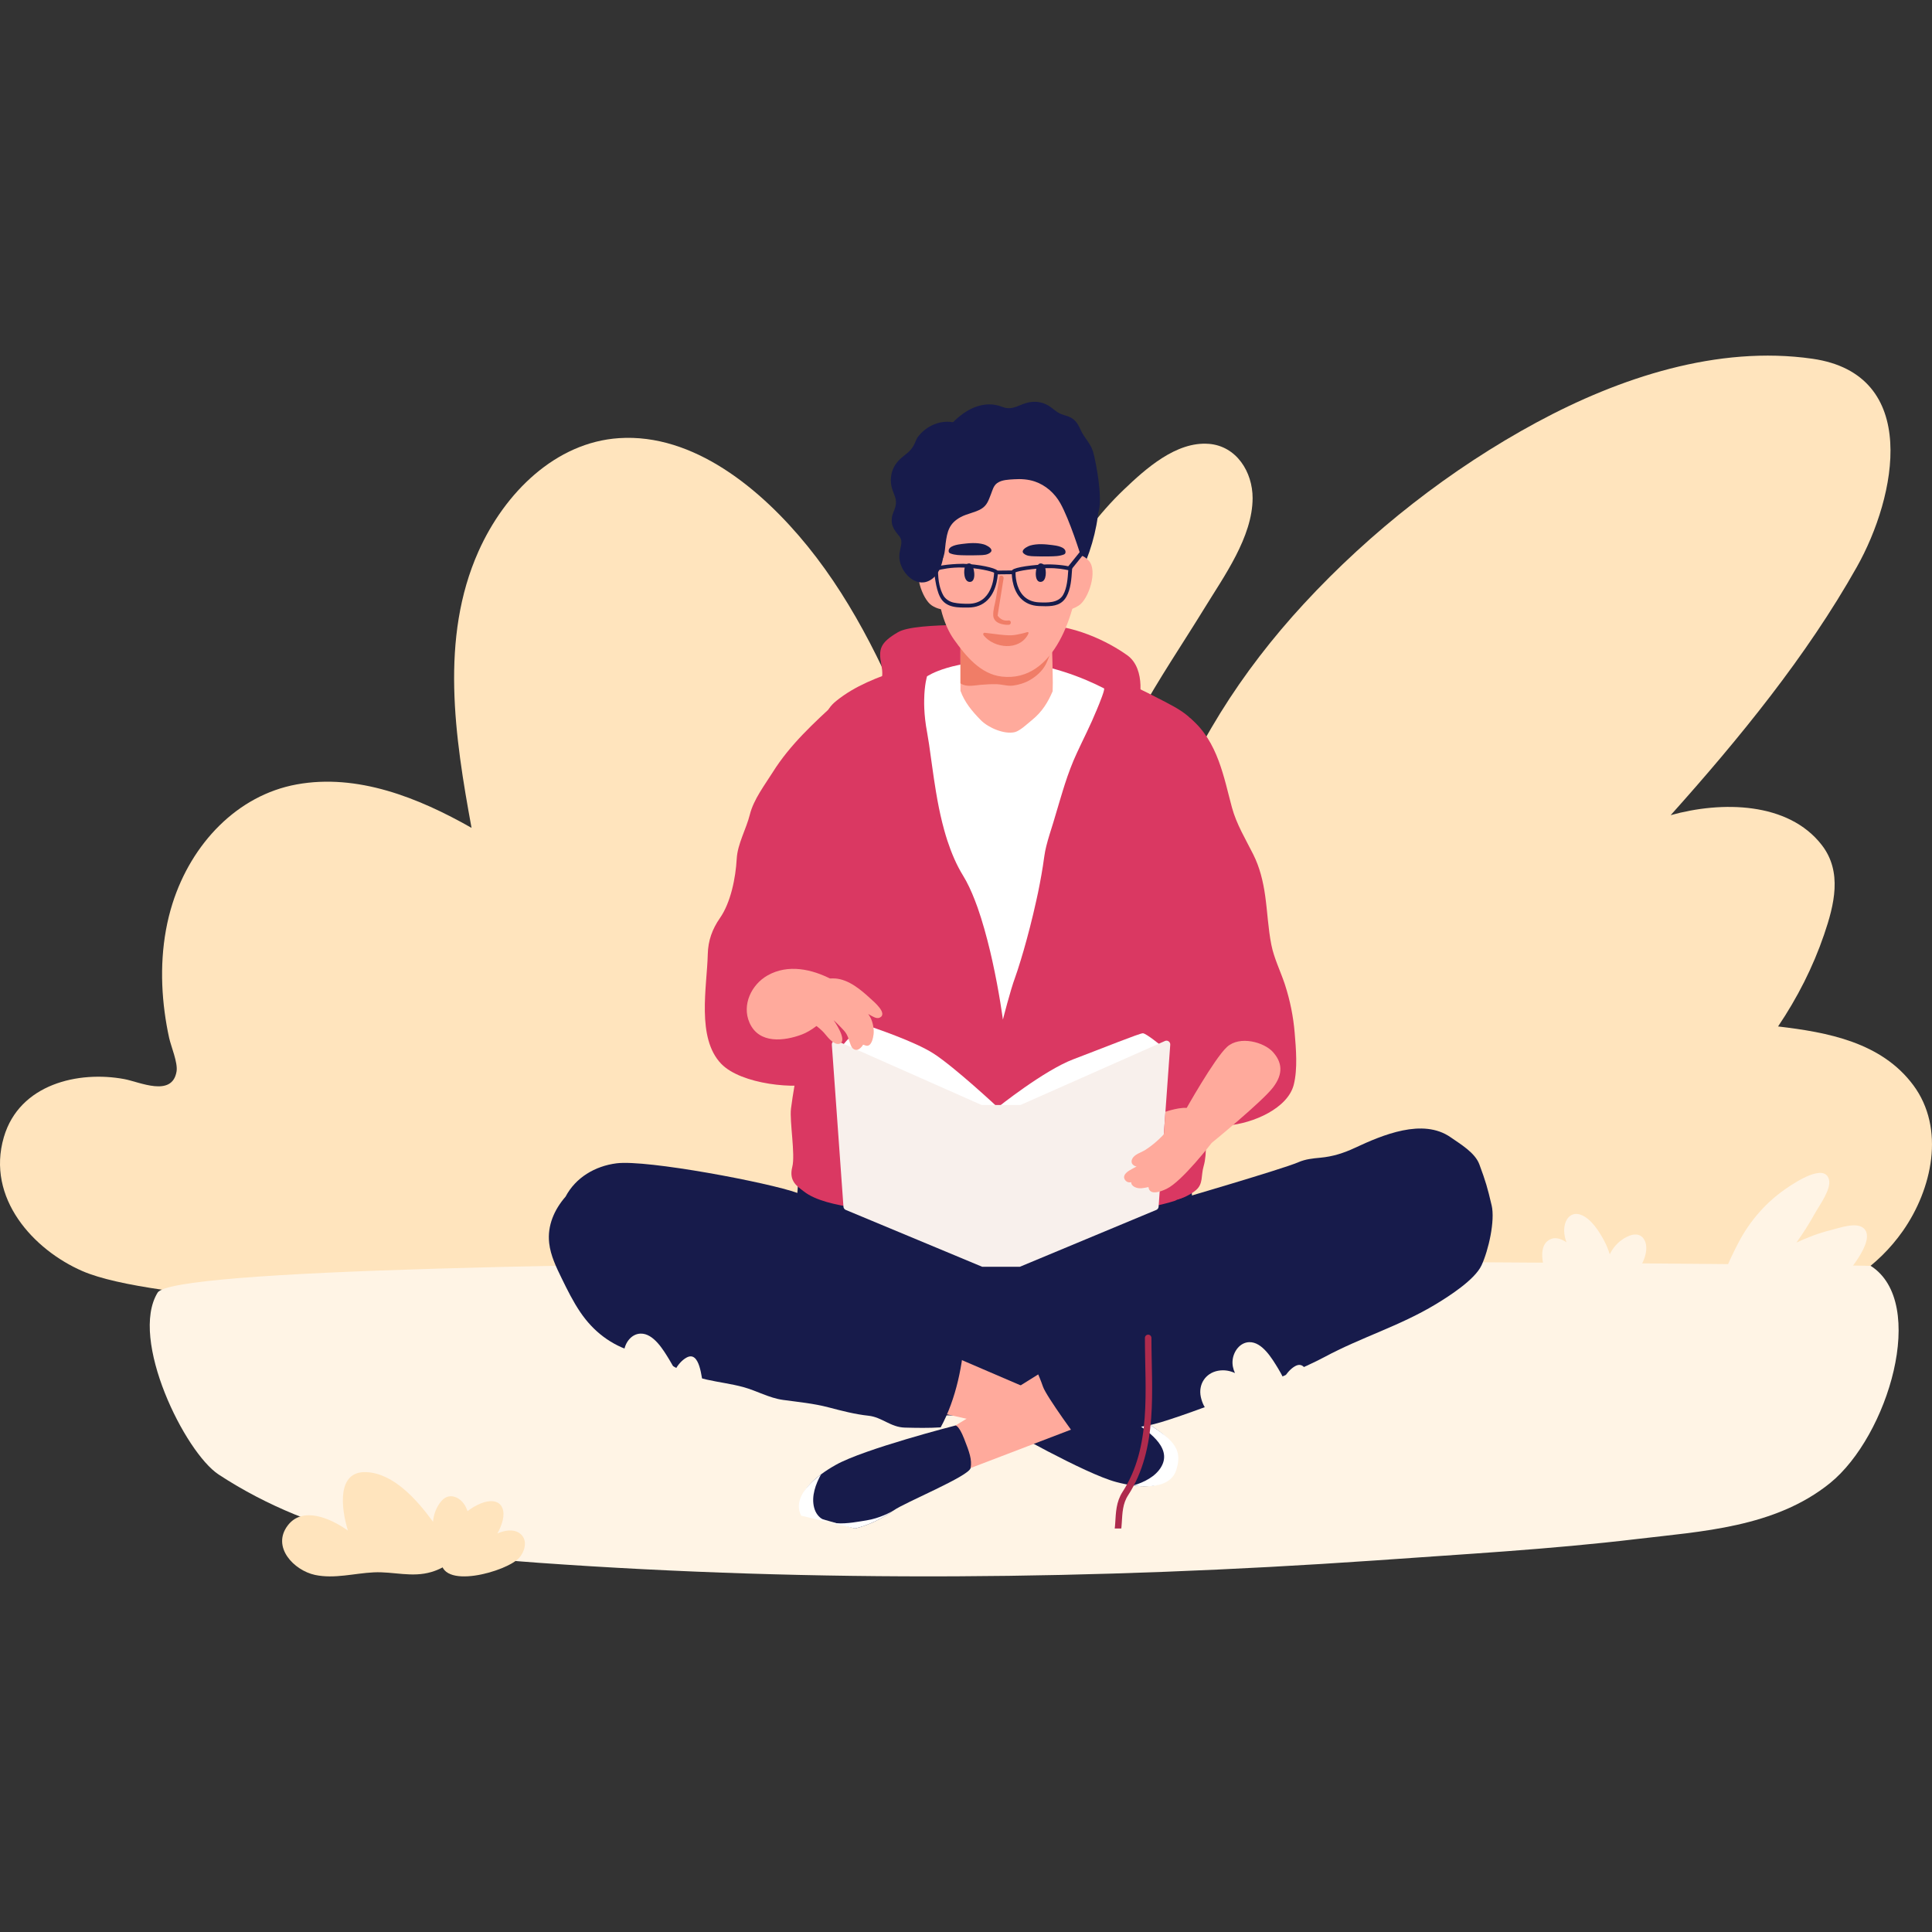 <svg width="120" height="120" viewBox="0 0 120 120" fill="none" xmlns="http://www.w3.org/2000/svg">
<rect x="0" y="0" width="120" height="120" fill="#333333" stroke="none"/>
<g clip-path="url(#clip0_4338_93407)">
<path d="M118.83 67.391C116.853 64.74 113.528 64.117 110.439 63.755C111.632 61.984 112.604 60.08 113.297 58.05C113.926 56.21 114.449 54.157 113.153 52.485C111.071 49.798 106.932 49.748 103.769 50.631C108.019 45.884 112.21 40.76 115.33 35.218C117.803 30.828 119.313 23.249 112.571 22.282C106.682 21.437 100.587 23.46 95.452 26.231C90.096 29.123 85.125 33.02 80.985 37.504C77.109 41.702 73.966 46.572 72.138 51.998C72.099 52.019 72.059 52.047 72.022 52.088C67.969 56.63 65.883 62.783 66.376 68.887C66.574 71.352 66.953 74.895 69.202 76.363C70.528 77.23 72.232 77.701 73.698 78.257C75.49 78.938 77.295 79.585 79.112 80.196C82.638 81.382 86.013 82.093 89.742 81.67C93.49 81.244 97.168 80.157 100.967 80.301C104.541 80.435 108.107 81.515 111.683 80.793C114.304 80.265 116.65 78.654 118.188 76.46C120.001 73.874 120.851 70.1 118.829 67.389L118.83 67.391Z" fill="#FFE4BD"/>
<path d="M63.188 74.984C63.014 73.408 62.841 71.832 62.667 70.255C62.32 67.103 61.973 63.95 61.626 60.799C61.598 60.557 61.423 60.422 61.243 60.396C60.505 55.577 58.746 50.983 56.974 46.503C55.207 42.038 53.151 37.613 50.159 33.923C47.284 30.378 43.082 26.905 38.444 27.214C34.518 27.475 31.352 30.589 29.719 34.247C27.314 39.63 28.25 45.768 29.288 51.42C25.981 49.541 22.197 48.033 18.425 48.722C14.739 49.395 11.895 52.395 10.716 56.112C10.03 58.275 9.926 60.62 10.226 62.87C10.297 63.406 10.39 63.94 10.506 64.468C10.623 65.001 11.058 66.008 10.966 66.552C10.694 68.174 8.66 67.198 7.726 67.025C4.891 66.495 1.21 67.317 0.239 70.629C-0.874 74.427 2.094 77.638 5.125 78.952C9.49 80.846 24.885 81.293 29.482 81.217C32.1 81.174 31.631 81.973 34.118 82.346C38.946 83.068 43.838 82.814 48.653 82.119C51.501 81.708 54.328 81.145 57.143 80.534C58.53 80.234 59.952 79.989 61.319 79.596C62.007 79.399 62.743 79.097 63.12 78.399C63.654 77.41 63.301 76.035 63.186 74.986L63.188 74.984Z" fill="#FFE4BD"/>
<path d="M75.073 27.568C73.051 27.412 71.155 29.119 69.798 30.416C68.23 31.916 66.918 33.688 65.897 35.601C63.709 39.695 62.785 44.363 62.936 48.983C62.181 50.623 62.62 52.569 64.383 53.333C65.847 53.968 67.383 53.392 67.974 51.909C68.382 50.882 68.492 49.734 68.838 48.681C69.319 47.219 69.978 45.822 70.714 44.47C71.965 42.171 73.444 40.006 74.811 37.776C76.019 35.804 77.795 33.356 77.802 30.944C77.806 29.316 76.803 27.701 75.074 27.567L75.073 27.568Z" fill="#FFE4BD"/>
<path d="M9.791 80.286C8.013 83.181 11.485 90.212 13.583 91.587C19.699 95.595 26.632 96.583 33.482 97.07C50.753 98.301 68.057 98.12 85.335 96.928C90.79 96.536 96.252 96.24 101.691 95.589C105.661 95.114 110.246 94.883 113.664 92.12C117.269 89.204 119.763 80.912 116.196 78.626C116.104 78.566 11.569 77.392 9.792 80.286H9.791Z" fill="#FFF4E5"/>
<path d="M115.729 76.267C115.262 75.897 114.237 76.275 113.747 76.395C112.997 76.58 112.277 76.849 111.582 77.178C112.001 76.588 112.39 75.978 112.741 75.343C113.008 74.858 113.752 73.866 113.602 73.268C113.338 72.212 111.484 73.46 111.084 73.724C109.763 74.591 108.686 75.81 107.963 77.214C107.466 78.179 106.309 80.378 107.107 81.418C107.641 82.112 109.282 81.948 110.053 81.869C111.554 81.713 112.914 80.964 113.976 79.91C114.496 79.394 116.668 77.008 115.728 76.267H115.729Z" fill="#FFF4E5"/>
<path d="M28.933 93.605C28.657 93.034 27.95 92.648 27.441 93.205C27.131 93.545 26.933 94.034 26.896 94.52C25.839 93.067 24.406 91.516 22.766 91.437C20.926 91.349 21.169 93.615 21.608 95.066C20.49 94.272 18.78 93.556 17.874 94.747C16.853 96.087 18.26 97.543 19.568 97.822C20.774 98.078 22.014 97.717 23.223 97.661C24.445 97.605 25.588 98.001 26.807 97.636C28.538 97.119 29.776 95.355 28.934 93.609L28.933 93.605Z" fill="#FFE4BD"/>
<path d="M32.264 95.224C31.878 94.96 31.361 95.047 30.898 95.244C31.181 94.716 31.394 94.101 31.195 93.647C30.969 93.126 30.34 93.195 29.906 93.364C28.547 93.891 27.541 95.375 27.406 96.81C27.218 98.834 31.509 97.617 32.26 96.746C32.625 96.322 32.803 95.596 32.26 95.224H32.264Z" fill="#FFE4BD"/>
<path d="M102.096 76.949C101.752 76.445 101.098 76.743 100.707 77.03C100.389 77.265 100.149 77.567 99.985 77.908C99.901 77.641 99.799 77.378 99.668 77.125C99.365 76.535 98.823 75.661 98.155 75.442C97.676 75.285 97.325 75.576 97.203 76.031C97.104 76.4 97.162 76.79 97.296 77.162C96.911 76.897 96.472 76.781 96.1 77.099C95.437 77.667 95.989 79.202 96.332 79.783C96.972 80.864 100.24 80.632 100.53 80.278C101.118 80.138 101.505 79.249 101.846 78.74C102.153 78.28 102.445 77.461 102.095 76.949H102.096Z" fill="#FFF4E5"/>
<path d="M27.956 85.827C28.055 85.62 28.085 85.375 28.021 85.082C27.917 84.597 27.805 82.698 26.907 83.207C26.597 83.382 26.349 83.683 26.154 84.022C26.038 83.787 25.913 83.558 25.774 83.333C25.391 82.708 24.741 81.597 23.883 81.619C23.27 81.635 22.849 82.223 22.786 82.792C22.751 83.102 22.817 83.391 22.939 83.659C22.602 83.503 22.23 83.434 21.825 83.508C20.988 83.66 20.509 84.413 20.685 85.234C21.045 86.921 22.786 87.121 24.231 87.006C25.284 86.92 27.468 86.85 27.956 85.826V85.827Z" fill="#FFF4E5"/>
<path d="M91.633 79.525C90.877 79.237 90.041 79.634 89.378 80.171C89.556 79.74 89.62 79.302 89.289 79.097C88.66 78.707 87.553 79.984 87.201 80.343C86.365 81.199 85.69 82.212 85.217 83.312C84.957 83.918 84.584 84.743 84.58 85.416C84.58 85.577 84.652 85.75 84.796 85.821C84.867 85.857 84.949 85.865 85.029 85.871C86.284 85.961 87.498 85.533 88.473 84.749C89.542 83.888 90.79 83.149 91.634 82.045C92.15 81.369 92.769 79.958 91.634 79.525H91.633Z" fill="#FFF4E5"/>
<path d="M65.711 85.069C65.804 84.875 65.831 84.643 65.771 84.369C65.672 83.913 65.568 82.127 64.722 82.605C64.431 82.77 64.197 83.052 64.014 83.373C63.906 83.152 63.788 82.935 63.658 82.724C63.297 82.137 62.686 81.091 61.879 81.112C61.303 81.126 60.907 81.679 60.847 82.215C60.814 82.507 60.875 82.779 60.991 83.03C60.673 82.883 60.324 82.818 59.942 82.888C59.155 83.031 58.704 83.739 58.87 84.512C59.209 86.099 60.848 86.288 62.207 86.178C63.197 86.098 65.252 86.031 65.711 85.068V85.069Z" fill="#FFF4E5"/>
<g clip-path="url(#clip1_4338_93407)">
<path d="M73.997 80.945C73.903 79.454 74.187 75.565 74.023 74.085C73.932 73.266 72.861 74.174 72.226 74.161C71.079 74.139 70.354 75.229 69.205 75.205C67.996 75.181 66.787 75.108 65.581 75.007C60.342 74.566 55.124 73.6 49.868 73.636C49.859 73.419 49.851 73.201 49.842 72.982C49.832 72.739 49.555 72.737 49.565 72.982C49.628 74.561 49.057 76.467 49.12 78.046C49.175 79.429 49.815 80.514 50.012 81.878C50.359 84.277 51.532 85.997 53.157 86.921C55.084 88.015 57.266 87.866 59.309 87.917C61.652 87.975 64.003 88.111 66.346 87.953C68.203 87.829 70.284 87.627 71.985 86.499C73.639 85.403 74.15 83.361 73.999 80.944L73.997 80.945Z" fill="#171B4B"/>
<path d="M54.559 42.597C54.649 42.366 54.921 42.228 54.74 41.276C54.559 40.325 54.65 39.925 55.783 39.263C56.917 38.601 62.047 38.881 64.334 38.81C66.62 38.737 68.842 39.857 70.021 40.703C71.199 41.55 70.837 43.683 70.566 44.046C70.293 44.409 54.56 42.599 54.56 42.599L54.559 42.597Z" fill="#DA3862"/>
<path d="M71.985 43.397C68.381 41.496 64.482 40.203 60.463 39.549C60.415 39.541 60.376 39.558 60.346 39.583C60.29 39.581 60.232 39.608 60.21 39.676C60.187 39.744 60.164 39.812 60.142 39.88C60.136 39.896 60.137 39.909 60.136 39.923C57.568 41.421 54.288 41.641 51.943 43.534C51.575 43.832 51.328 44.152 51.288 44.637C51.263 44.956 51.352 45.272 51.411 45.58C51.53 46.204 51.524 46.699 51.316 47.296C51.082 47.97 50.773 48.593 50.681 49.309C50.585 50.062 50.674 50.824 50.814 51.566C50.957 52.322 51.162 53.064 51.316 53.816C51.515 54.785 50.744 55.751 50.756 56.736C50.766 57.5 50.233 58.265 50.344 59.023C50.481 59.95 49.924 60.858 49.999 61.794C50.136 63.513 49.334 67.165 49.129 68.865C49.035 69.642 49.407 71.711 49.211 72.474C48.981 73.374 49.517 73.682 49.944 74.014C51.35 75.106 54.856 75.125 56.593 75.459C57.516 75.636 58.391 76.075 59.322 76.183C60.751 76.349 62.167 75.781 63.591 75.695C65.083 75.605 66.588 75.692 68.07 75.45C69.625 75.195 73.038 74.988 74.285 73.919C74.746 73.525 74.587 73.028 74.759 72.438C75.012 71.567 74.805 70.64 75.056 69.776C75.31 68.902 75.236 68.2 75.225 67.243C75.218 66.424 75.291 63.725 75.184 62.906C75.103 62.284 75.089 61.644 75.043 61.019C74.952 59.764 75.272 58.373 75.479 57.12C75.77 55.347 74.523 53.627 74.336 51.852C74.241 50.952 74.154 50.049 74.175 49.143C74.198 48.166 74.511 47.265 74.595 46.306C74.734 44.692 73.195 44.033 71.983 43.393L71.985 43.397Z" fill="#DA3862"/>
<path d="M68.089 44.163C67.996 44.383 67.915 44.574 67.866 44.683C67.849 44.725 67.836 44.752 67.83 44.768C67.624 45.228 67.403 45.681 67.185 46.135C67.092 46.328 67 46.525 66.91 46.72C66.899 46.739 66.891 46.756 66.884 46.775C66.59 47.404 66.356 48.043 66.144 48.694C66.1 48.831 66.057 48.967 66.015 49.105C65.953 49.302 65.893 49.5 65.834 49.702C65.697 50.16 65.564 50.622 65.423 51.084C65.273 51.577 65.107 52.065 64.985 52.563C64.936 52.764 64.893 52.966 64.866 53.172C64.86 53.199 64.855 53.229 64.853 53.257C64.76 53.957 64.627 54.692 64.478 55.421C64.442 55.593 64.404 55.764 64.366 55.936C64.116 57.08 63.827 58.174 63.579 59.037C63.519 59.238 63.462 59.429 63.411 59.603C63.258 60.109 63.13 60.493 63.055 60.698C62.752 61.514 62.292 63.33 62.292 63.33C62.292 63.33 62.075 61.661 61.636 59.679C61.593 59.486 61.547 59.287 61.5 59.086C61.282 58.177 61.023 57.229 60.719 56.367C60.664 56.214 60.607 56.062 60.55 55.915C60.33 55.343 60.085 54.821 59.822 54.393C59.413 53.732 59.098 52.988 58.842 52.21C58.771 51.992 58.706 51.774 58.646 51.556C58.478 50.949 58.342 50.329 58.23 49.72C58.194 49.538 58.164 49.354 58.135 49.175C57.956 48.105 57.833 47.084 57.706 46.232C57.67 45.99 57.632 45.761 57.594 45.549C57.588 45.524 57.586 45.497 57.581 45.473C57.477 44.923 57.428 44.43 57.409 44.003C57.401 43.807 57.398 43.628 57.403 43.458C57.417 42.519 57.58 42.008 57.58 42.008C57.58 42.008 59.169 40.911 62.773 41.096C65.133 41.218 67.322 42.111 68.571 42.756C68.647 42.797 68.334 43.587 68.09 44.166L68.089 44.163Z" fill="white"/>
<path d="M67.884 28.032C67.736 27.543 67.344 27.189 67.134 26.728C66.974 26.378 66.839 26.11 66.487 25.925C66.31 25.834 66.112 25.798 65.928 25.727C65.591 25.596 65.385 25.341 65.083 25.172C64.736 24.977 64.376 24.92 63.982 24.978C63.325 25.076 62.947 25.531 62.268 25.277C61.892 25.135 61.535 25.083 61.133 25.139C60.017 25.296 59.22 26.155 58.507 26.951C58.39 27.081 58.582 27.273 58.699 27.142C58.835 26.991 58.974 26.837 59.117 26.686C59.584 27.524 60.645 27.405 61.499 27.48C62.274 27.547 63.024 27.67 63.721 28.034C64.328 28.351 64.755 28.819 65.239 29.284C65.664 29.694 67.493 32.564 68.096 32.021C68.621 31.548 68.079 28.669 67.885 28.031L67.884 28.032Z" fill="#171B4B"/>
<path d="M67.507 28.484C65.748 25.671 61.587 25.932 59.39 27.078C59.235 27.159 60.756 27.502 60.911 27.421C61.005 27.372 61.1 27.328 61.196 27.284C61.037 27.473 60.919 27.705 60.749 27.892C60.387 28.289 60.129 28.713 59.971 29.231C59.601 30.456 59.684 31.858 59.832 33.112C60.081 35.203 60.887 38.358 63.093 39.227C64.048 39.604 65.141 39.436 65.796 38.608C66.118 38.2 66.308 37.711 66.515 37.24C66.801 36.585 66.677 36.376 67.022 35.753C67.652 34.615 68.154 32.879 68.231 31.594C68.3 30.449 68.145 29.508 67.506 28.486L67.507 28.484Z" fill="#171B4B"/>
<path d="M60.937 44.746C61.388 45.2 62.387 45.635 63.041 45.472C63.357 45.393 63.835 44.936 64.084 44.736C64.735 44.213 65.099 43.599 65.382 42.934C65.396 42.44 65.394 42.395 65.382 41.812C65.377 41.354 65.364 40.9 65.352 40.498C65.328 39.701 65.301 39.11 65.301 39.11L59.656 39.926V42.908C59.912 43.613 60.362 44.165 60.937 44.747V44.746Z" fill="#FFAA9C"/>
<path d="M62.611 42.585C62.718 42.595 62.824 42.597 62.926 42.583C63.276 42.535 63.632 42.43 63.94 42.256C64.35 42.023 64.73 41.695 64.951 41.274C65.083 41.021 65.168 40.749 65.288 40.49C65.264 40.488 65.24 40.486 65.217 40.483C64.233 40.366 63.253 40.282 62.26 40.323C61.77 40.345 61.28 40.377 60.794 40.312C60.404 40.26 60.035 39.999 59.656 39.955V42.443C59.708 42.479 59.762 42.509 59.822 42.53C60.165 42.661 60.557 42.566 60.908 42.536C61.244 42.507 61.583 42.487 61.919 42.497C62.138 42.504 62.377 42.563 62.611 42.585Z" fill="#F07D67"/>
<path d="M65.268 28.513C64.715 28.135 64.021 28.325 63.366 28.168C62.467 27.953 61.517 27.839 60.621 28.067C59.056 28.463 57.859 29.477 57.908 31.648C57.976 34.613 57.994 37.951 59.252 39.72C59.989 40.756 60.906 41.87 62.215 42.023C65.519 42.411 66.844 37.982 67.04 35.398C67.15 33.935 67.551 31.557 67.108 30.157C66.878 29.429 66.185 29.303 65.62 28.79C65.509 28.688 65.391 28.596 65.268 28.512V28.513Z" fill="#FFAA9C"/>
<path d="M60.426 35.202C60.36 35.044 60.248 34.932 60.058 35.034C60 35.065 59.97 35.119 59.948 35.17C59.836 35.427 59.858 36.136 60.229 36.143C60.52 36.148 60.532 35.766 60.509 35.56C60.498 35.462 60.475 35.319 60.426 35.203V35.202Z" fill="#171B4B"/>
<path d="M64.406 35.213C64.466 35.053 64.573 34.937 64.761 35.025C64.82 35.053 64.853 35.105 64.878 35.155C65.003 35.406 65.018 36.114 64.648 36.141C64.361 36.161 64.325 35.782 64.336 35.577C64.341 35.477 64.36 35.332 64.405 35.213H64.406Z" fill="#171B4B"/>
<path d="M66.749 34.606C66.749 34.606 67.072 34.224 67.633 34.837C68.195 35.45 67.617 37.219 67.004 37.61C66.391 38.001 66.137 37.831 66.188 37.763C66.239 37.695 66.749 34.606 66.749 34.606Z" fill="#FFAA9C"/>
<path d="M58.135 34.606C58.135 34.606 57.813 34.224 57.251 34.838C56.69 35.451 57.268 37.219 57.881 37.61C58.493 38.001 59.02 37.831 58.969 37.763C58.917 37.695 58.135 34.606 58.135 34.606Z" fill="#FFAA9C"/>
<path d="M62.653 38.536C62.373 38.581 62.143 38.482 61.965 38.239L62.006 37.961C62.043 37.723 62.083 37.485 62.121 37.247C62.192 36.805 62.264 36.364 62.335 35.922C62.363 35.751 62.101 35.676 62.073 35.849C62.002 36.291 61.93 36.733 61.859 37.175C61.805 37.503 61.668 37.903 61.692 38.239C61.727 38.701 62.27 38.822 62.653 38.808C62.827 38.802 62.828 38.53 62.653 38.536Z" fill="#F07D67"/>
<path d="M63.733 39.283C63.575 39.336 63.252 39.398 63.193 39.41C62.813 39.493 62.503 39.458 62.117 39.419C61.893 39.397 61.847 39.381 61.173 39.304C61.071 39.293 61.036 39.39 61.109 39.48C61.767 40.273 63.277 40.432 63.84 39.43C63.917 39.293 63.898 39.227 63.732 39.283H63.733Z" fill="#F07D67"/>
<path d="M61.581 34.172C61.56 34.003 61.232 33.846 61.109 33.812C60.668 33.688 60.188 33.731 59.741 33.788C59.505 33.818 58.893 33.896 58.923 34.239C58.928 34.306 58.962 34.346 59.022 34.371C59.312 34.487 59.625 34.484 59.933 34.491C60.242 34.5 60.55 34.491 60.859 34.484C61.086 34.478 61.343 34.471 61.52 34.309C61.569 34.265 61.586 34.219 61.58 34.173L61.581 34.172Z" fill="#171B4B"/>
<path d="M63.584 34.377C63.763 34.539 64.018 34.545 64.245 34.552C64.554 34.559 64.862 34.569 65.171 34.559C65.479 34.551 65.791 34.555 66.082 34.439C66.142 34.414 66.175 34.374 66.181 34.307C66.211 33.965 65.598 33.886 65.363 33.856C64.915 33.799 64.435 33.757 63.995 33.881C63.873 33.915 63.544 34.073 63.523 34.24C63.517 34.286 63.534 34.332 63.583 34.376L63.584 34.377Z" fill="#171B4B"/>
<path d="M67.729 30.039C67.092 28.48 65.014 27.744 63.488 27.503C62.652 27.371 61.796 27.368 60.96 27.501C60.256 27.612 59.285 27.775 58.772 28.329C58.216 28.93 58.05 30.049 57.9 30.815C57.712 31.779 57.645 32.756 57.674 33.736C57.66 33.716 57.649 33.698 57.641 33.688C57.526 33.555 57.334 33.748 57.45 33.88C57.622 34.079 57.909 35.303 58.422 34.866C58.687 34.64 58.691 34.079 58.733 33.763C58.833 33.01 58.95 32.506 59.67 32.117C60.073 31.899 60.554 31.841 60.945 31.609C61.314 31.389 61.4 31.07 61.552 30.688C61.647 30.448 61.705 30.173 61.932 30.008C62.224 29.797 62.639 29.791 62.984 29.768C63.416 29.738 63.863 29.768 64.275 29.907C64.946 30.135 65.509 30.635 65.855 31.25C66.438 32.283 67.124 34.499 67.124 34.499C67.124 34.499 67.687 33.212 67.791 32.474C67.905 31.667 68.049 30.821 67.73 30.04L67.729 30.039Z" fill="#171B4B"/>
<path d="M62.661 26.57C62.166 26.485 61.687 26.513 61.189 26.542C60.426 26.586 59.765 26.277 59.023 26.204C58.26 26.131 57.484 26.514 57.019 27.13C56.919 27.263 56.877 27.408 56.807 27.555C56.618 27.956 56.406 28.099 56.089 28.355C55.789 28.596 55.554 28.871 55.428 29.241C55.309 29.59 55.302 29.971 55.401 30.325C55.519 30.746 55.736 30.978 55.617 31.467C55.562 31.692 55.439 31.879 55.403 32.115C55.348 32.485 55.423 32.71 55.623 33.006C55.83 33.312 56.053 33.408 55.971 33.848C55.904 34.211 55.81 34.479 55.89 34.86C56.07 35.719 57.029 36.604 57.897 35.954C58.152 35.762 58.327 35.477 58.438 35.177C58.627 34.662 58.638 34.128 58.707 33.591C58.772 33.09 58.853 32.592 58.963 32.098C59.165 31.19 59.443 30.189 60.064 29.468C60.115 29.408 60.17 29.35 60.228 29.295C61.325 28.257 62.81 28.166 64.124 27.55C64.171 27.639 64.196 27.739 64.193 27.848C64.188 28.039 64.484 28.039 64.49 27.848C64.514 26.982 63.339 26.683 62.663 26.567L62.661 26.57Z" fill="#171B4B"/>
<path d="M60.145 37.734C59.564 37.735 58.762 37.789 58.394 37.088C58.239 36.794 58.156 36.413 58.101 36.086C58.06 35.841 58.009 35.58 58.016 35.33C58.024 35.077 59.575 35.011 59.828 35.018C60.788 35.046 61.791 35.267 61.939 35.429L61.973 35.466L61.979 35.537C61.979 35.573 61.977 36.626 61.34 37.267C61.033 37.576 60.632 37.734 60.146 37.735L60.145 37.734ZM58.251 35.418C58.272 35.746 58.283 36.035 58.357 36.354C58.405 36.566 58.483 36.784 58.589 36.977C58.717 37.211 58.984 37.377 59.231 37.428C59.53 37.492 59.839 37.502 60.148 37.502C61.615 37.496 61.736 35.87 61.746 35.572C61.571 35.477 60.748 35.278 59.821 35.251C59.038 35.226 58.496 35.362 58.251 35.418ZM61.746 35.528C61.746 35.528 61.746 35.533 61.746 35.537C61.746 35.533 61.746 35.53 61.746 35.528Z" fill="#171B4B"/>
<path d="M64.95 37.654C64.797 37.654 64.656 37.649 64.543 37.644C64.058 37.625 63.665 37.454 63.375 37.138C62.804 36.515 62.842 35.534 62.843 35.493L62.845 35.45L62.884 35.4C63.046 35.228 64.202 35.071 65.051 35.056C65.692 35.048 66.471 35.155 66.558 35.247L66.594 35.284L66.585 35.42C66.55 35.94 66.509 36.585 66.237 37.061C65.95 37.563 65.5 37.651 64.951 37.654H64.95ZM63.074 35.549C63.074 35.758 63.102 36.498 63.546 36.983C63.792 37.252 64.131 37.396 64.552 37.414C65.025 37.433 65.735 37.467 66.033 36.947C66.278 36.519 66.319 35.908 66.351 35.415C66.124 35.37 65.709 35.275 65.055 35.289C64.137 35.304 63.261 35.461 63.074 35.549ZM63.074 35.494C63.074 35.494 63.074 35.502 63.074 35.51C63.074 35.505 63.074 35.5 63.074 35.494Z" fill="#171B4B"/>
<path d="M62.888 35.432L61.863 35.442L61.866 35.675L62.89 35.664L62.888 35.432Z" fill="#171B4B"/>
<path d="M67.394 33.88L66.289 35.254L66.501 35.425L67.607 34.051L67.394 33.88Z" fill="#171B4B"/>
<path d="M44.801 66.079C46.026 67.347 49.44 67.71 50.981 67.241C52.819 66.682 53.835 63.697 54.563 61.914C54.653 61.691 54.738 61.466 54.819 61.24C54.944 59.737 54.941 58.224 54.853 56.719C54.709 54.266 54.352 51.831 53.994 49.402C53.818 48.211 53.688 47 53.449 45.82C53.274 44.957 52.975 44.138 52.297 43.545C52.257 43.51 52.211 43.506 52.171 43.517C52.128 43.501 52.076 43.503 52.032 43.543C50.564 44.886 49.071 46.253 48.005 47.951C47.493 48.766 46.809 49.655 46.575 50.592C46.351 51.495 45.809 52.416 45.759 53.341C45.694 54.521 45.39 56.056 44.718 57.02C44.236 57.714 43.981 58.424 43.961 59.269C43.914 61.289 43.243 64.468 44.801 66.081V66.079Z" fill="#DA3862"/>
<path d="M79.791 61.097C79.522 60.298 79.128 59.506 78.965 58.68C78.765 57.672 78.725 56.648 78.582 55.636C78.456 54.749 78.25 53.88 77.836 53.057C77.349 52.088 76.801 51.194 76.519 50.156C76.023 48.335 75.652 46.049 73.951 44.63C73.578 44.318 73.23 45.936 73.203 46.042C73.034 46.72 73.766 47.111 73.594 47.788C73.251 49.142 72.907 50.496 72.579 51.853C72.143 53.656 71.73 55.464 71.375 57.284C70.707 60.705 70.2 64.523 71.889 67.797C72.164 68.331 72.526 68.825 73.172 69.063C74.032 69.381 75.33 69.977 76.234 69.906C77.843 69.778 79.995 68.836 80.36 67.365C80.605 66.384 80.498 65.141 80.414 64.141C80.33 63.142 80.131 62.151 79.823 61.197C79.812 61.163 79.802 61.131 79.791 61.097Z" fill="#DA3862"/>
<path d="M45.237 85.05L54.592 82.267L59.998 84.588L61.404 85.193L64.688 86.603L62.541 88.681C62.541 88.681 61.593 88.466 60.242 88.162C60.167 88.148 60.092 88.13 60.013 88.116C57.656 87.586 54.239 86.841 52.41 86.506C50.253 86.112 45.236 85.051 45.236 85.051L45.237 85.05Z" fill="#FFAA9C"/>
<path d="M63.454 86.074C63.881 85.779 67.888 87.392 68.705 87.513C68.705 87.513 68.719 87.518 68.744 87.521C69.553 87.641 70.498 87.945 71.221 88.381C73.122 89.519 73.059 90.078 72.843 91.211C72.667 92.127 71.759 92.447 70.393 92.266C70.064 92.223 69.713 92.153 69.338 92.053C67.391 91.544 62.288 88.622 62.288 88.622C62.288 88.622 62.125 88.497 62.472 87.667C62.817 86.834 63.033 86.369 63.454 86.074Z" fill="#171B4B"/>
<path d="M68.744 87.522C69.553 87.642 70.497 87.947 71.221 88.382C73.122 89.52 73.406 90.179 73.066 91.289C72.793 92.181 71.758 92.447 70.392 92.267C71.037 92.074 71.784 91.721 72.141 91.082C72.84 89.833 71.139 88.804 70.359 88.251C69.676 87.77 68.921 87.568 68.744 87.523V87.522Z" fill="white"/>
<path d="M64.507 86.976C65.286 87.332 66.082 87.644 66.894 87.913C67.081 87.975 67.153 87.679 66.967 87.617C66.179 87.357 65.409 87.055 64.653 86.709C64.476 86.629 64.328 86.895 64.507 86.976Z" fill="#F8F0EC"/>
<path d="M58.427 88.657C59.394 86.885 59.819 84.706 59.919 82.796C59.67 82.29 59.37 81.811 59.038 81.375C58.562 80.755 57.994 80.237 57.303 79.868C56.929 79.668 56.532 79.51 56.134 79.367C55.977 79.311 55.821 79.259 55.664 79.206C55.508 79.155 55.35 79.104 55.193 79.052C54.781 79.012 54.669 78.771 54.853 78.33C55.014 78.442 55.167 78.177 55.007 78.066C54.985 78.052 54.965 78.042 54.944 78.031C54.916 77.634 56.827 76.936 56.827 76.936L55.036 76.215C55.036 76.215 52.983 75.358 49.524 74.095C47.788 73.462 40.178 72.015 38.291 72.256C36.955 72.427 35.753 73.141 35.127 74.328C34.432 75.125 33.987 76.121 34.111 77.213C34.199 77.99 34.55 78.707 34.888 79.401C35.24 80.121 35.598 80.847 36.05 81.511C36.861 82.704 37.959 83.549 39.35 83.957C40.15 84.191 40.897 84.31 41.627 84.749C42.366 85.193 43.066 85.503 43.912 85.693C44.656 85.86 45.417 85.951 46.153 86.15C47.006 86.38 47.758 86.831 48.642 86.952C49.601 87.084 50.527 87.168 51.468 87.415C52.288 87.629 53.095 87.843 53.941 87.933C54.79 88.024 55.312 88.649 56.204 88.671C56.923 88.689 57.694 88.704 58.429 88.656L58.427 88.657Z" fill="#171B4B"/>
<path d="M74.069 79.219L69.296 87.736L63.802 89.838L62.371 90.385L59.033 91.662L59.127 88.675C59.127 88.675 59.958 88.168 61.138 87.445C61.202 87.404 61.269 87.364 61.334 87.319C63.395 86.057 66.365 84.21 67.91 83.175C69.732 81.955 74.07 79.219 74.07 79.219H74.069Z" fill="#FFAA9C"/>
<path d="M49.974 94.04C49.463 93.26 49.891 92.398 50.997 91.575C51.262 91.377 51.564 91.182 51.901 90.993C53.652 89.999 59.347 88.54 59.347 88.54C59.347 88.54 59.551 88.515 59.881 89.354C60.212 90.191 60.383 90.676 60.286 91.182C60.185 91.691 56.187 93.327 55.517 93.808C55.517 93.808 55.505 93.814 55.484 93.829C54.82 94.307 53.93 94.746 53.108 94.938" fill="#171B4B"/>
<path d="M49.76 94.14C49.335 93.309 49.892 92.398 50.998 91.575C50.668 92.163 50.379 92.937 50.568 93.644C50.936 95.028 52.874 94.58 53.818 94.434C54.644 94.303 55.325 93.922 55.484 93.831C54.82 94.309 53.931 94.747 53.108 94.939" fill="white"/>
<path d="M92.647 74.862C92.386 73.752 92.284 73.4 91.886 72.322C91.617 71.595 90.728 71.075 90.095 70.634C88.371 69.436 85.876 70.492 84.156 71.295C83.456 71.622 82.787 71.834 82.016 71.907C81.534 71.951 81.079 71.996 80.631 72.193C79.697 72.601 73.026 74.549 73.026 74.549C73.026 74.549 74.084 76.207 72.351 77.865C72.31 77.904 72.301 77.95 72.31 77.993C71.095 79.576 64.195 79.812 63.525 81.671C63.134 82.754 64.286 84.68 64.781 86.128C64.995 86.751 67.066 89.556 67.066 89.556C67.066 89.556 70.59 88.644 71.401 88.514C72.733 88.301 80.024 85.493 82.242 84.3C84.567 83.049 86.902 82.379 89.164 81.017C89.991 80.519 91.601 79.49 92.019 78.594C92.454 77.66 92.872 75.816 92.648 74.862H92.647Z" fill="#171B4B"/>
<path d="M51.663 60.833C50.431 60.192 48.946 59.862 47.67 60.588C46.676 61.154 46.069 62.406 46.548 63.511C47.138 64.873 48.73 64.657 49.798 64.258C50.355 64.049 51.079 63.521 51.41 62.99C51.761 62.428 51.659 61.714 51.565 61.097C51.564 61.09 51.56 61.084 51.557 61.077C51.698 61.113 51.807 60.909 51.663 60.833Z" fill="#FFAA9C"/>
<path d="M61.973 68.78C61.973 68.78 59.32 66.299 57.983 65.437C56.824 64.69 54.297 63.838 53.644 63.624C53.566 63.599 53.487 63.657 53.484 63.739L53.445 65.803L61.973 68.781V68.78Z" fill="white"/>
<path d="M72.157 64.978C72.157 64.978 71.189 64.178 70.984 64.178C70.78 64.178 68.502 65.097 66.665 65.794C64.829 66.492 61.973 68.78 61.973 68.78C61.973 68.78 67.499 68.482 67.549 68.465C67.601 68.448 72.157 64.978 72.157 64.978Z" fill="white"/>
<path d="M52.195 65.131C52.195 65.131 52.654 64.484 52.858 64.4C53.062 64.315 56.531 65.718 58.232 66.48C59.933 67.242 62.175 68.959 62.175 68.959C62.175 68.959 61.803 69.674 60.459 69.453C59.116 69.231 56.361 68.686 55.273 68.058C54.185 67.428 52.195 65.131 52.195 65.131Z" fill="white"/>
<path d="M63.332 68.634H61.019C60.986 68.634 60.954 68.627 60.924 68.614L51.994 64.657C51.833 64.586 51.654 64.712 51.667 64.888L52.389 74.951C52.395 75.039 52.45 75.116 52.532 75.15L61.002 78.68H63.35L71.821 75.15C71.902 75.116 71.957 75.039 71.963 74.951L72.686 64.888C72.698 64.712 72.519 64.586 72.359 64.657L63.428 68.614C63.398 68.627 63.367 68.634 63.333 68.634H63.332Z" fill="#F8F0EC"/>
<path d="M54.082 62.039C53.483 61.485 52.726 60.836 51.871 60.774C50.804 60.695 49.433 61.667 49.602 62.836C49.687 63.422 50.209 63.302 50.58 63.619C50.818 63.823 50.996 63.915 51.285 64.272C51.451 64.478 51.84 64.938 52.152 64.825C52.682 64.634 51.776 63.362 51.776 63.362C51.776 63.362 52.114 63.672 52.419 64.01C52.684 64.302 52.7 64.573 52.839 64.904C52.884 65.014 52.918 65.094 53.02 65.158C53.347 65.364 53.609 64.887 53.609 64.887C53.612 64.882 53.765 64.942 53.786 64.947C54.127 65.028 54.233 64.475 54.261 64.236C54.297 63.928 54.214 63.483 54.066 63.206C54.026 63.13 53.978 63.055 53.927 62.981C53.951 62.995 53.976 63.009 54 63.023C54.15 63.104 54.432 63.3 54.628 63.214C55.19 62.966 54.237 62.181 54.082 62.038V62.039Z" fill="#FFAA9C"/>
<path d="M74.875 70.062C74.753 69.85 74.411 69.257 74.411 69.257C74.411 69.257 73.964 69.276 73.723 69.385C73.72 69.385 73.718 69.385 73.713 69.385C73.019 69.524 72.665 70.064 72.199 70.548C71.888 70.871 71.54 71.161 71.165 71.407C70.937 71.557 70.557 71.667 70.386 71.882C70.224 72.088 70.245 72.328 70.516 72.435C70.542 72.445 70.57 72.446 70.597 72.452C70.45 72.528 70.302 72.607 70.157 72.695C69.959 72.815 69.709 73.023 69.87 73.275C69.967 73.425 70.111 73.456 70.263 73.434C70.254 73.688 70.611 73.83 70.895 73.805C71.043 73.792 71.189 73.765 71.333 73.731C71.398 74.256 72.033 74.044 72.459 73.841C73.425 73.381 75.258 70.99 75.258 70.99C75.258 70.99 75.034 70.339 74.875 70.062Z" fill="#FFAA9C"/>
<path d="M72.29 70.462L72.385 69.054C72.385 69.054 73.444 68.693 73.864 68.851C74.283 69.01 74.409 69.258 74.409 69.258L73.523 70.621L72.289 70.463L72.29 70.462Z" fill="#FFAA9C"/>
<path d="M73.603 68.999C73.603 68.999 75.417 65.755 76.21 65.029C77.004 64.303 78.523 64.734 79.067 65.346C79.612 65.959 79.747 66.662 79.067 67.547C78.388 68.432 75.257 70.991 75.257 70.991C75.257 70.991 73.852 71.023 73.852 70.85C73.852 70.677 73.603 68.999 73.603 68.999Z" fill="#FFAA9C"/>
<path d="M71.315 83.1C71.315 86.341 71.746 89.913 69.898 92.765C69.148 93.922 69.854 95.282 68.879 96.258" stroke="#AE2B4D" stroke-width="0.405" stroke-linecap="round"/>
</g>
<path d="M81.425 87.322C81.519 87.128 81.546 86.896 81.486 86.621C81.387 86.166 81.283 84.379 80.437 84.858C80.146 85.022 79.912 85.305 79.729 85.625C79.62 85.405 79.502 85.188 79.373 84.977C79.012 84.39 78.401 83.344 77.594 83.364C77.017 83.379 76.621 83.932 76.561 84.468C76.528 84.76 76.59 85.031 76.706 85.282C76.388 85.136 76.038 85.071 75.657 85.14C74.87 85.284 74.419 85.992 74.585 86.764C74.924 88.352 76.562 88.541 77.922 88.43C78.912 88.351 80.967 88.284 81.425 87.321V87.322Z" fill="#FFF4E5"/>
<path d="M43.621 86.791C43.714 86.597 43.741 86.365 43.681 86.09C43.582 85.635 43.478 83.849 42.633 84.327C42.341 84.491 42.107 84.774 41.925 85.094C41.816 84.874 41.698 84.657 41.568 84.446C41.208 83.859 40.596 82.813 39.789 82.833C39.213 82.848 38.817 83.401 38.757 83.937C38.724 84.229 38.785 84.5 38.901 84.751C38.583 84.605 38.234 84.54 37.852 84.609C37.065 84.752 36.615 85.461 36.78 86.233C37.12 87.821 38.758 88.01 40.117 87.899C41.108 87.82 43.163 87.753 43.621 86.79V86.791Z" fill="#FFF4E5"/>
</g>
<defs>
<clipPath id="clip0_4338_93407">
<rect width="120" height="120" fill="white"/>
</clipPath>
<clipPath id="clip1_4338_93407">
<rect width="58.619" height="69.982" fill="white" transform="translate(34.09 24.957)"/>
</clipPath>
</defs>
</svg>
